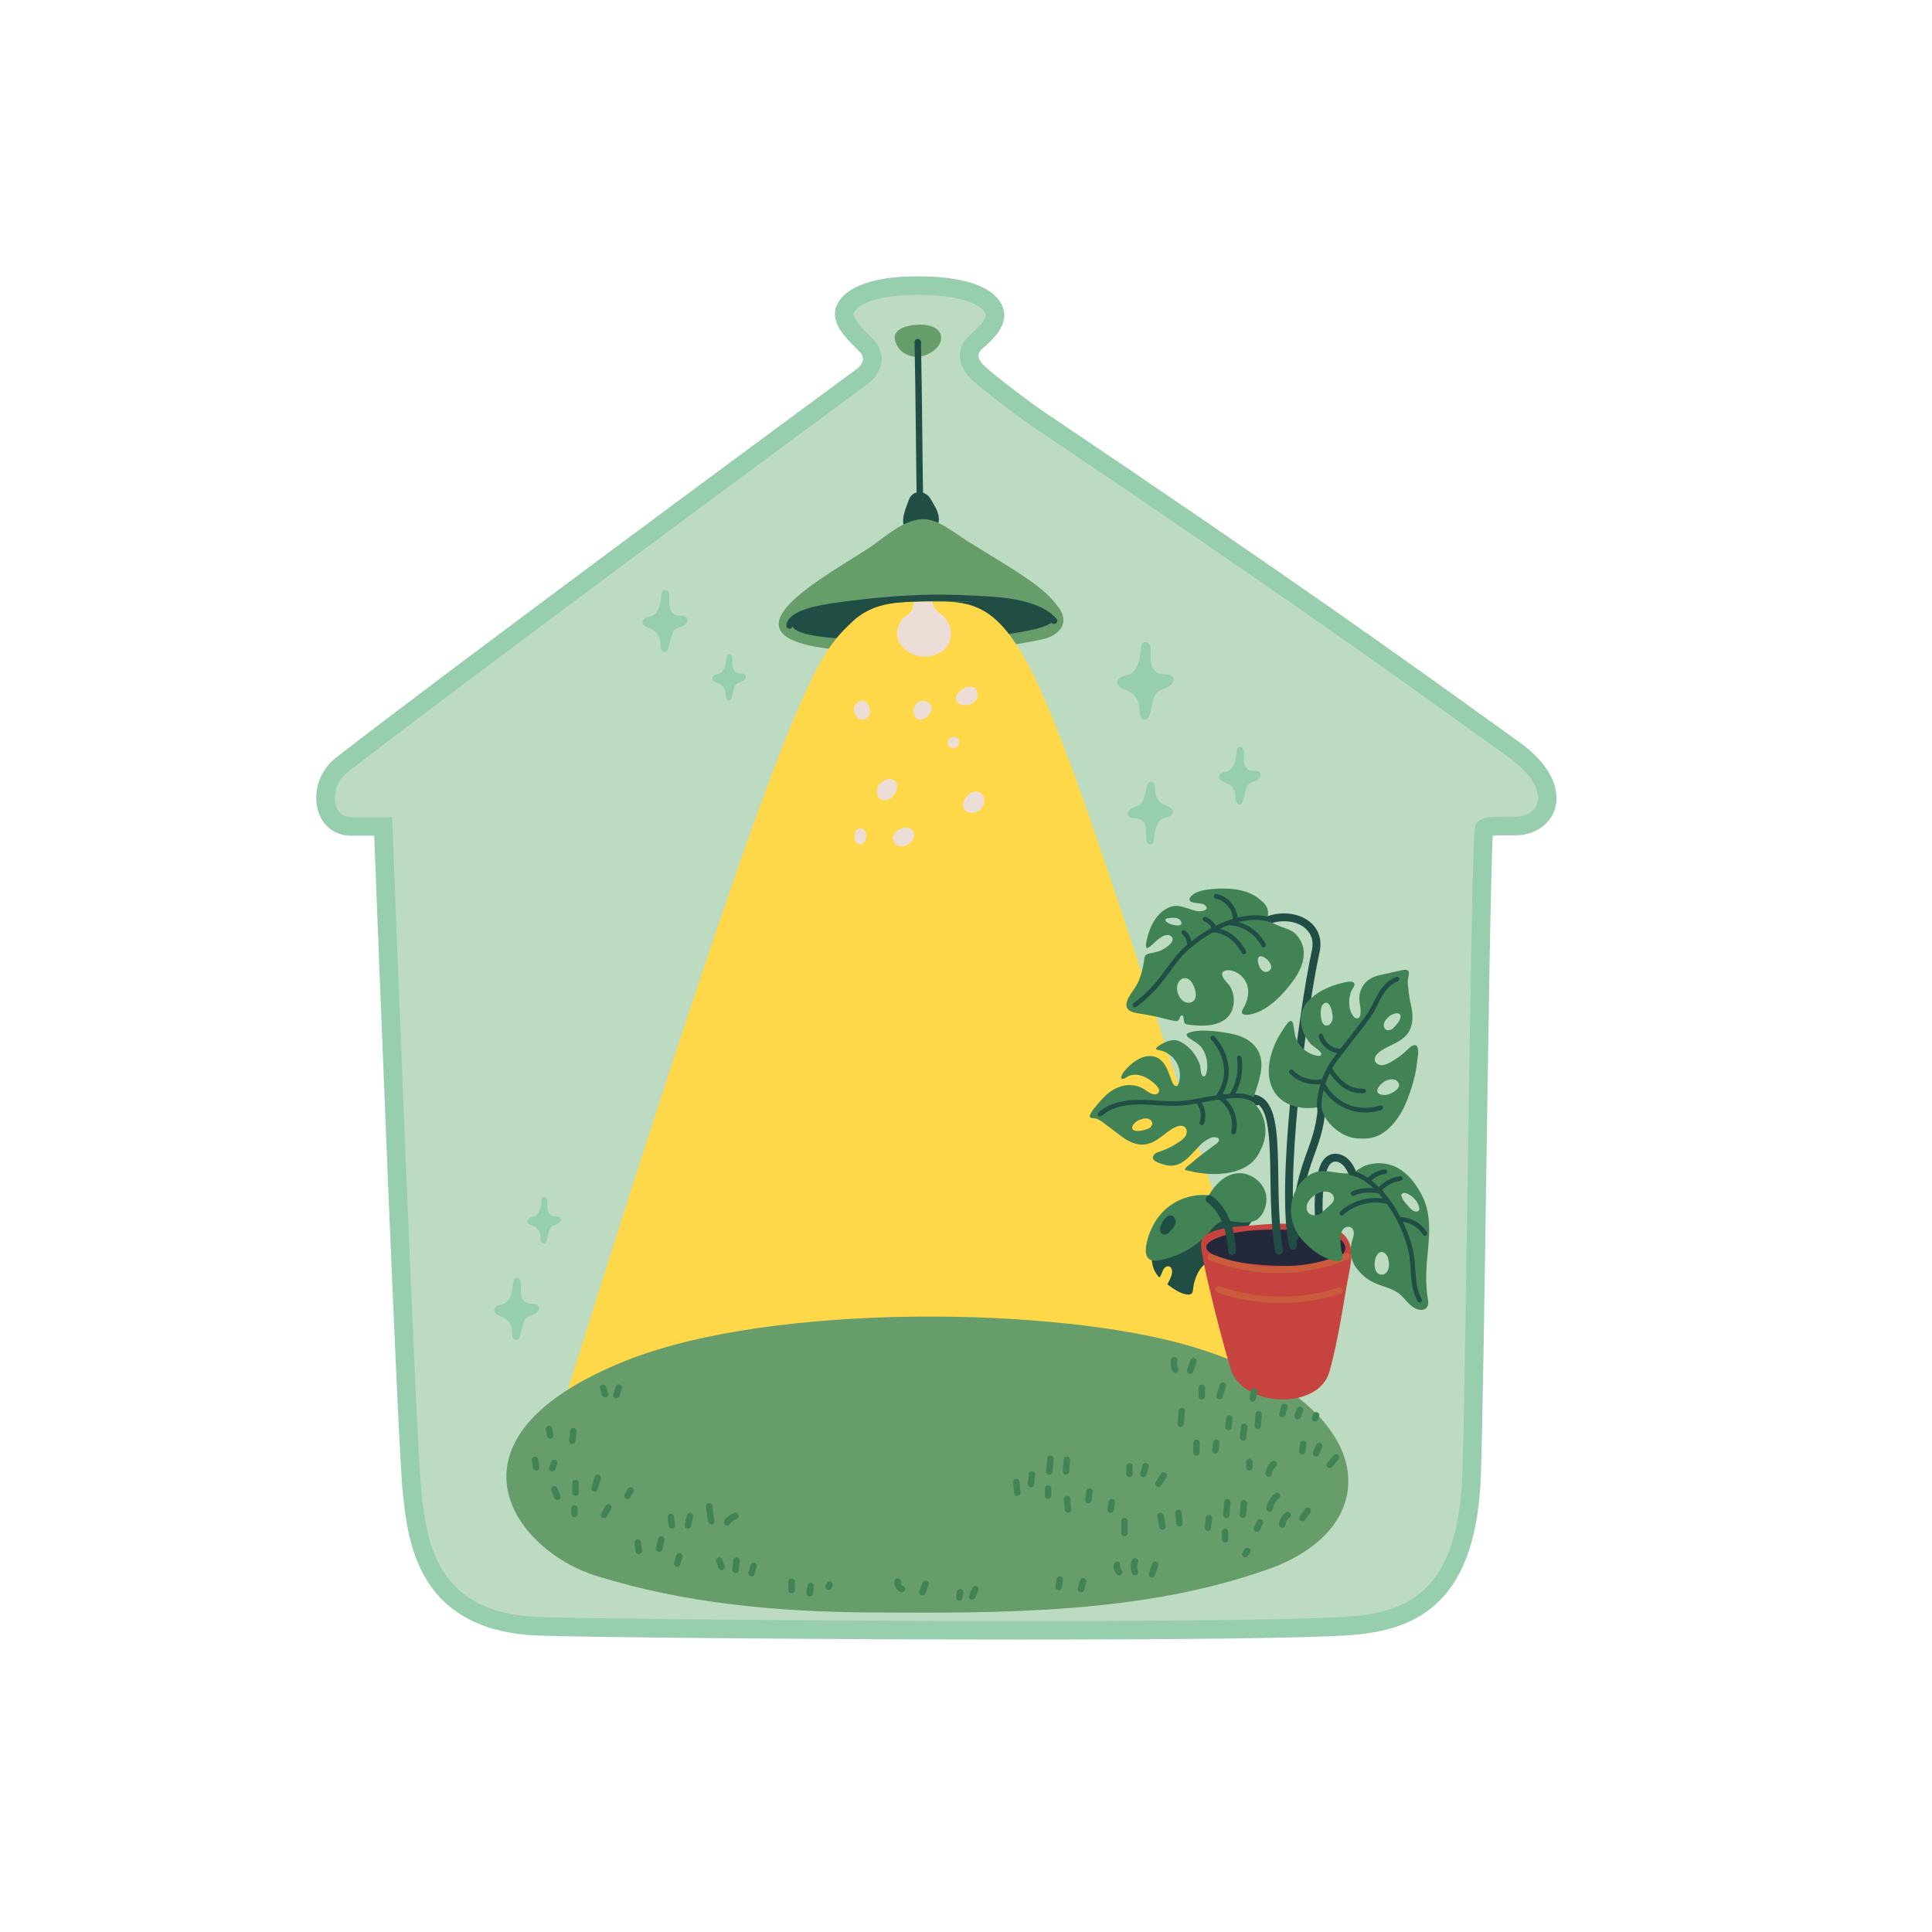 <?xml version="1.0" encoding="UTF-8"?> <svg xmlns="http://www.w3.org/2000/svg" id="a" viewBox="0 0 2000 2000"> <g> <path d="M894.49,388.3c-.11,.1-407.61,300.08-541.31,404.07-24.72,19.22-21.11,63.16,10.47,63.16h33s24.29,635.63,29.78,687.81c5.49,52.18,14.72,135.5,130.18,140.16,78.99,3.19,703.55,7.57,835.2,0,71.55-4.12,127.25-30.46,131.64-157.71,3.93-113.91,9.04-665.7,13.16-668.45,4.12-2.75,19.46-2.19,31.81-2.19,35.71,0,52.66-40.59-1.1-78.99-77.63-55.45-190.88-139.32-492.56-342.27-16.1-10.83-53.83-39.92-61.8-47.54-11.21-10.73-13.65-21.94-2.93-32.18,2.79-2.66,20.25-15.84,19.98-28.16-.26-11.92-17.5-30.35-80.31-30.35-54.88,0-72.92,15.9-75.5,26.57-3.42,14.16,21.07,31.99,25.16,38.28,6.75,10.38,3.38,20.09-4.88,27.79Z" style="fill:#bddbc0;"></path> <path d="M1060.57,1697.27c-217.38,0-461.4-2.43-504.35-4.17-53.55-2.16-91.94-21.26-114.09-56.78-18.74-30.03-22.5-65.84-25.26-91.98-5.17-49.08-26.35-597.72-29.48-679.21h-23.75c-16.03,0-28.69-9.02-33.87-24.12-6.69-19.5,.67-43.15,17.5-56.24,116.79-90.83,440.8-329.99,537.33-401.13,1.83-1.35,3.08-2.27,3.7-2.73,7.91-7.62,4.6-12.71,3-15.17-.62-.89-3.33-3.56-5.31-5.51-9.92-9.78-24.92-24.56-21.13-40.26,1.33-5.5,6.14-15.9,23.5-23.78,14.82-6.73,35.46-10.14,61.34-10.14,82.62,0,89.71,30.42,89.92,39.74,.34,15.3-15.05,28.52-21.62,34.17-.59,.51-1.05,.9-1.33,1.16-2.59,2.48-3.91,4.83-3.91,6.99,0,3.06,2.43,7.07,6.84,11.29,7.21,6.9,43.99,35.39,60.52,46.51,258.14,173.65,377.44,259.5,456.39,316.3,12.94,9.31,25.16,18.11,36.39,26.12,29.99,21.42,43.66,47.41,36.58,69.51-5.24,16.34-21.36,26.91-41.07,26.91-1.77,0-3.61-.01-5.46-.02-5.1-.03-12.71-.08-17.61,.32-2.08,33.51-4.58,202.68-6.8,353.2-1.97,133.32-3.83,259.25-5.5,307.86-2.13,61.86-16.36,104.89-43.5,131.56-22.3,21.91-52.28,32.83-97.19,35.42-53.73,3.09-186.85,4.17-331.79,4.17Zm-110.86-1391.99c-50.47,0-64.86,13.87-66.15,19.21-.3,1.24,.5,4.13,3.63,8.52,3.41,4.77,8.34,9.63,12.31,13.54,3.65,3.6,6.29,6.19,7.93,8.73,8.64,13.3,6.26,28.27-6.38,40.06h0q-.41,.39-5.03,3.79c-96.48,71.1-420.33,310.14-536.93,400.83-11.83,9.2-14.56,24.81-11.12,34.83,2.53,7.39,7.81,11.13,15.69,11.13h42.25l.35,9.24c.24,6.35,24.34,635.91,29.74,687.17,2.56,24.28,6.06,57.54,22.45,83.82,18.85,30.21,51.08,45.83,98.56,47.74,71.45,2.88,700.3,7.72,834.26,0,39.93-2.3,66.09-11.53,84.82-29.94,23.46-23.04,35.81-61.81,37.76-118.51,1.67-48.43,3.53-174.26,5.49-307.49,1.29-87.6,2.63-178.18,3.93-246.11,.7-36.66,1.33-63.69,1.92-82.64,.32-10.34,.64-18.32,.94-23.71,.52-9.35,.73-13.21,5.17-16.17,5.71-3.8,15.31-3.93,31.81-3.83,1.81,.01,3.61,.02,5.34,.02,11.36,0,20.08-5.19,22.76-13.55,3.4-10.61-2.55-28.79-29.44-48-11.25-8.04-23.49-16.84-36.44-26.16-78.85-56.73-198.01-142.47-455.9-315.95-16.28-10.95-54.6-40.45-63.08-48.57-8.48-8.12-12.78-16.59-12.78-25.19,0-5.24,1.72-13.11,9.86-20.88,.54-.51,1.18-1.07,2.08-1.84,13.11-11.26,14.98-16.84,14.93-19.16-.12-5.43-13.37-20.95-70.7-20.95Z" style="fill:#96ceae;"></path> </g> <path d="M958.85,367.34c-8.42,3.49-16.17,2.53-23.69-2.32-6.02-3.89-12.82-15.79-6.22-22.06,6.04-5.74,17.07-6.87,25.02-6.94,8.05-.07,20.34,3.63,20.32,13.53-.02,8.89-8.46,14.89-15.43,17.79Z" style="fill:#669d6a;"></path> <g> <path d="M952.78,547.01c-1.64,0-3.05-1.21-3.29-2.86l-1.22-8.61c-.15-1.09,.24-2.12,.96-2.84-.51-26.63-.82-55.61-1.13-83.74-.35-32.07-.71-65.22-1.35-94.72-.04-1.83,1.41-3.35,3.25-3.39,1.87-.03,3.35,1.41,3.39,3.25,.65,29.54,1.01,62.71,1.35,94.8,.35,32.07,.71,65.22,1.35,94.72,.04,1.76-1.3,3.24-3.05,3.38-.09,0-.18,.01-.27,.01Z" style="fill:#204d44;"></path> <path d="M940.71,517.7c3.88-11.05,17.41-10.68,22.9-.81,3.97,7.15,9.05,13.8,8.2,22.32-1.19,11.87-11.85,7.71-19.9,8.03-9.14,.37-15.78,1.44-16.82-5.49-1.14-7.59,3.23-17.25,5.63-24.06Z" style="fill:#204d44;"></path> <path d="M903.86,564.26c-41.96,30.07-220.97,116.67,45.64,110.06,44.39-1.1,90.05-3.36,130.93-12.88,15.05-3.5,26.9-15.47,16.51-31.06-15.34-23.01-43.08-37.68-94.92-69.92-11.5-7.15-23.67-17.33-36.66-21.5-22.02-7.06-43.47,12.37-61.5,25.29Z" style="fill:#669d6a;"></path> <path d="M1059.55,653.79c-.29,.06-.58,.11-.86,.15-3.55,.65-7.22,1.25-10.86,1.8-10.27,1.56-34.71,3.52-63.9,4.88-1.64,.08-3.3,.14-4.97,.22-13.41,.59-27.67,1.04-41.93,1.26-2.47,.04-4.93,.08-7.38,.1-28.11,.3-55.6-.34-75.83-2.61-.06-.01-.1-.01-.15-.02-10.45-1.17-18.94-2.78-24.57-4.93-21.04-8-4.07-21.46,20.29-25.14,3.75-.56,8.65-1.14,14.47-1.72,11.38-1.12,26.28-2.19,42.99-3.07,10.46-.55,21.63-1.02,33.09-1.37,1.98-.06,3.96-.12,5.97-.17,6.45-.18,12.98-.3,19.5-.38,2.62-.03,5.25-.07,7.86-.08,11.28-.08,22.45,0,33.13,.25,15.73,.39,30.4,1.18,42.77,2.5,12.64,1.36,22.87,3.27,29.38,5.86,26.32,10.47,6.5,17.7-19,22.44Z" style="fill:#204d44;"></path> <path d="M586.04,1498.04c1.3-9.32-13.21-11.6-10.42-20.53,243.59-776.88,269.36-797.4,304.85-832.19,24.49-24.01,51.12-22.35,92.79-22.6,100-.6,103.72,72.19,369.16,874.55,.12,.4-756.49,.76-756.38,.76Z" style="fill:#ffd84a;"></path> <path d="M984.36,657.33c0,.07-.01,.13-.01,.2-.08,1.07-.21,2.1-.42,3.1-2.27,11.47-12.41,17.95-23.99,19.07-8.74,.84-17.67-2.51-24.03-8.53-2.93-2.77-5.1-5.62-6.27-8.96-.79-2.18-1.13-4.56-.99-7.26,.33-6.36,3.23-12.64,8.19-16.7,2.38-1.94,5.2-3.47,6.85-6.03,1.69-2.65,1.84-5.87,2.2-9.03,6.45-.18,12.98-.3,19.5-.38,.27,1.86,.59,3.7,1.36,5.36,1.95,4.19,6.37,6.53,9.75,9.67,5.33,4.9,8.28,12.28,7.84,19.5Z" style="fill:#ecded7;"></path> <path d="M817.34,650.76c-.19,0-.38-.02-.57-.05-1.81-.31-3.02-2.03-2.71-3.84,2.92-16.92,38.23-21.35,64.01-24.59l3.57-.45c41.85-5.33,77.35-7.19,111.71-5.88l2.53,.1c38.48,1.47,78.27,2.98,97.8,24.39,1.24,1.36,1.14,3.46-.21,4.69-1.36,1.24-3.46,1.14-4.69-.22-17.65-19.35-57.76-20.88-93.15-22.23l-2.53-.1c-33.99-1.3-69.14,.55-110.62,5.83l-3.58,.45c-19.64,2.47-56.21,7.06-58.29,19.12-.28,1.62-1.68,2.76-3.27,2.76Z" style="fill:#204d44;"></path> </g> <path d="M1235.3,1394.39c-138.84-42.12-434.43-46.15-585.58,13.49-202.28,79.81-119.31,196.09-33.2,223.2,92.25,29.04,189.23,37.51,285.36,38.16,135.72,.91,281.53,1.18,411.16-44.85,126.52-44.92,113.56-171.96-77.74-230Z" style="fill:#669d6a;"></path> <g> <g> <path d="M1280.89,1282.55c-3.61,2.9-9.46,9.6-14.33,9.89-6.2,.37-2.67-6.33-3.02-10.17-.03-1.95-.39-4.22-2.09-5.18-1.67-.95-3.91-.05-5.08,1.47-1.17,1.53-1.54,3.51-1.88,5.4-1,5.59-2,11.18-3,16.77-1.06,5.93-7.59,9.99-10.54,15.29-3.19,5.73-5.23,12.11-5.91,18.63-.16,1.55-.31,3.26-1.41,4.36-1.24,1.24-3.23,1.27-4.97,1.04-7.57-1.01-14.09-6.19-20.21-10.42,1.83-3.88,4.22-7.6,4.82-11.84,.38-2.72-.47-6.11-3.11-6.86-2.07-.59-4.24,.82-5.44,2.6-1.19,1.78-1.72,3.92-2.62,5.87-.52,1.11-1.17,2.17-1.94,3.14-7.77-8.29-8.9-18.07-7.37-29.52,1.1-8.29,5.83-29.22,11.9-33.94,14.11-10.95,34.89-14.04,52.3-18.02,6.99-1.6,46.42,5.81,46.44,5.89,1.7,6.87-17.38,31.45-22.52,35.59Z" style="fill:#204d44;"></path> <path d="M1310.75,1237.61c-2.28-14.45-17.76-25.41-32.15-22.75-11.94,2.21-21.08,11.99-27.24,22.45-16.94-1.8-34.55,4.34-46.7,16.29-6.99,6.87-12.29,15.92-15.42,25.17-2.4,7.07-6.98,23.63,3.39,25.95,2.79,.63,5.71,.23,8.53-.31,19.92-3.8,38.45-14.55,51.64-29.95,2.91-3.39,5.71-7.12,9.76-9.02,5.43-2.56,11.78-1.26,17.72-.41,6.35,.91,16.17,1.17,21.58-3,6.92-5.34,10.22-16.04,8.89-24.41Zm-98.54,36.16c-1.17,1.32-2.39,2.67-3.96,3.5-1.56,.83-3.56,1.07-5.08,.15-6.2-3.74,1.52-17.03,6.42-18.76,3.69-1.31,6.73,1.08,7.35,4.91,.64,3.97-2.3,7.45-4.73,10.21Z" style="fill:#428355;"></path> </g> <path d="M1275.25,1420.58c16.09,37.05,90.2,38.03,100.93-.49,9.86-35.42,13.59-66.81,20.5-102.95,1.48-7.76,2.97-15.68,1.94-23.51-2.18-16.59-15.53-22.82-30.63-24.67-22.97-2.82-46.25-3.01-69.27-.63-12.67,1.31-52,1.43-55.35,17.87-2.27,11.16,27.72,124.79,31.89,134.37Z" style="fill:#c6433f;"></path> <path d="M1325.81,1348.95c-22.25,0-44.48-3.66-65.58-10.97-1.73-.6-2.65-2.49-2.05-4.23,.6-1.73,2.49-2.65,4.23-2.05,39.58,13.72,83.31,14.15,123.15,1.22,1.74-.57,3.62,.39,4.18,2.13,.57,1.74-.39,3.62-2.13,4.18-19.96,6.48-40.88,9.72-61.79,9.72Z" style="fill:#ca5c3d;"></path> <path d="M1269.15,1278.37c22.72-6.61,62.14-7.38,101.51-1.81,27.95,3.96,41.15,32.15-33.75,33.78-62.36,1.36-120.29-16.69-67.76-31.97Z" style="fill:#23293a;"></path> <g> <path d="M1324,1298.87c-1.97,0-3.7-1.42-4.02-3.43-4.05-25.06-4.47-52.43-4.83-76.57-.51-33.67-1-65.47-11.8-74.91-2.76-2.41-6.24-3.32-10.66-2.79-2.24,.27-4.27-1.33-4.53-3.56-.27-2.24,1.33-4.27,3.56-4.53,6.75-.81,12.47,.79,17,4.75,13.54,11.83,14,42.32,14.59,80.92,.36,23.87,.77,50.92,4.73,75.4,.36,2.22-1.15,4.32-3.38,4.68-.22,.04-.44,.05-.66,.05Z" style="fill:#204d44;"></path> <path d="M1296.4,1140.78c4.96-18.83,17.58-41.81,1.66-58.94-6.48-6.97-15.62-10.29-24.76-12.02-8.93-1.68-18.32-2.94-27.41-2.94-4.58,0-9.59,.32-13.96,1.74-1.47,.48-3.82,1.29-3.43,3.23,.36,1.78,3.33,3.25,4.7,4.2,4.01,2.77,7.86,4.56,10.88,8.62,5.24,7.05,7.21,18.72,4.54,27.14-.67,2.1-2.7,3.84-4.26,1.26-1.61-2.66-1.29-5.88-1.82-8.83-.58-3.22-2.16-6.5-3.76-9.34-4.04-7.17-10.27-13.4-17.73-16.98-5.14-2.47-11.05-.88-15.92,1.49-1.65,.8-12.82,6.61-6.55,7.45,7.69,1.04,14.82,5.64,18.92,12.23,4.1,6.58,5.1,15.02,2.65,22.37-.37,1.11-.93,2.31-2.04,2.69-1.83,.62-3.41-1.38-4.22-3.13-2.16-4.72-3.55-9.76-5.74-14.46-2.19-4.71-5.36-9.21-9.98-11.56-5.67-2.88-12.67-2.01-18.38,.79-6.36,3.12-12.32,8.47-16.63,14.07-.82,1.06-3.9,5.79-1.77,6.83,2.05,1,5.56-2.32,7.42-3.03,5.45-2.09,11.57-1.07,16.69,1.47,4.9,2.43,10.55,6.55,13.57,11.19,2.68,4.11-1.07,7.41-5.29,6.42-4.98-1.16-8.63-5.43-13.37-7.33-8.79-3.52-17.45-2.58-25.82,1.56-6.62,3.28-11.99,8.54-16.68,14.15-1.62,1.94-12.92,14.17-8.95,15.9,1.82,.79,4.1,.37,6.05,1.05,4.9,1.7,8.58,5.41,12.74,8.34,4.87,3.42,9.36,7.36,14.24,10.77,5.94,4.15,12.9,7.67,20.3,7.75,7.25,.08,13.64-3.58,19.31-7.77,4.75-3.52,9.27-7.45,14.58-10.06,2.63-1.3,5.68-2.26,8.48-1.36,3.3,1.06,4.36,4.5,3.64,7.61-1.17,5.08-6.99,8.31-11.06,10.9-5.03,3.2-10.45,5.78-16.11,7.66-1.79,.59-3.63,1.14-5.16,2.24-1.53,1.1-2.7,2.91-2.48,4.78,.42,3.55,7.88,5.5,10.63,6.42,4.47,1.49,9.62,1.91,14.15,.43,15.1-4.94,21.07-22.79,35.98-28.25,2.83-1.03,9.9-.19,6.95,4.46-.55,.87-1.39,1.51-2.21,2.12-8.69,6.54-17.7,12.82-25.8,20.03-1.65,1.47-3.54,2.65-5.1,4.23-2.17,2.2-2.01,2.67,.74,3.32,5.13,1.23,10.27,2.26,15.51,2.88,10.98,1.29,22.4,1.18,33.13-1.73,6.39-1.74,12.56-4.55,17.67-8.82,5.62-4.7,8.5-10.37,11.39-16.92,6.88-15.56,3.23-35.79-10.15-46.31Zm-106.37,26.9c-1.58,1.05-3.45,1.54-5.29,2.02-2.3,.6-4.66,1.2-7.04,1.12-10.77-.34-4.11-9.44,1.94-11.54,2.54-.88,5.2-1.78,7.86-1.41,2.67,.37,5.31,2.44,5.35,5.13,.03,1.9-1.23,3.63-2.81,4.68Z" style="fill:#428355;"></path> <path d="M1138.94,1155.63c-.66,0-1.32-.27-1.79-.81-.87-.99-.77-2.49,.21-3.36,9.66-8.51,23.73-12.86,41.83-12.93,6.07-.03,12.21,.37,18.14,.75,8.13,.52,16.54,1.06,24.72,.5,7.34-.51,14.77-1.92,21.96-3.28,4.86-.92,9.88-1.88,14.89-2.56l1.9-.26c13.51-1.87,33.92-4.7,42.29,6.84,.77,1.06,.54,2.55-.53,3.32-1.06,.77-2.55,.54-3.32-.53-6.7-9.23-26.16-6.53-37.79-4.92l-1.91,.26c-4.89,.66-9.85,1.61-14.65,2.52-7.32,1.39-14.89,2.83-22.52,3.36-8.5,.58-17.06,.04-25.35-.5-5.85-.38-11.92-.76-17.81-.74-16.91,.07-29.94,4.02-38.7,11.74-.45,.4-1.01,.59-1.57,.59Z" style="fill:#204d44;"></path> </g> <g> <path d="M1338.63,1293.75c-1.84,0-3.52-1.26-3.96-3.13-14.17-59.36,9.28-242.22,23.39-306.79,2.03-9.28-.3-17.14-6.73-22.75-8.86-7.72-23.8-9.61-37.18-4.7-2.11,.78-4.46-.31-5.23-2.42-.78-2.11,.31-4.46,2.42-5.23,16.09-5.91,34.31-3.41,45.35,6.2,8.68,7.57,12,18.45,9.33,30.63-13.98,64.01-37.32,244.92-23.42,303.15,.52,2.19-.83,4.39-3.02,4.91-.32,.08-.64,.11-.95,.11Z" style="fill:#204d44;"></path> <path d="M1349.56,984.37c-.57-7.07-4.03-13.58-9.22-18.37-5.53-5.12-20.88-7.36-26.36-13.15-2.64-2.78-.98-6.27-1.38-9.58-.69-5.74-5.04-9.57-9.31-12.96-9.58-7.61-22.08-10.13-34.05-10.44-9.14-.24-31.34,.16-36.98,8.92-3.96,6.14,6.51,5.76,10.7,6.62,1.8,.37,3.73,.81,4.96,2.18,4.26,4.72-4.08,5.97-6.99,5.72-9.41-.79-18.04-7.45-27.39-5.04-14.44,3.72-22.62,18.96-25.83,32.38-.74,3.08-3.89,14.48,2.35,9.52,4.46-3.57,8.27-8.03,13.28-10.77,2.9-1.58,6.92-2.36,9.21,.02,4.95,5.13-5.28,11.46-9,13.63-3.14,1.83-7.49,2.58-10.96,3.49-1.84,.49-4.44,.59-5.99,1.73-2.35,1.74-1.96,5.1-2.41,7.62-.58,3.27-1.25,6.53-2.1,9.75-1.69,6.35-4.11,12.58-7.95,17.96-8.65,12.1-14.11,22.75,3.59,25.32,7.45,1.08,14.84,2.54,22.2,4.15,4.33,.94,8.55,2.33,12.91,3.18,1.61,.31,4.51,1.24,6.14,.6,2.28-.9,1.98-5.05,4.28-5.76,1.86-.57,2.05,3.14,2.15,4.17,.35,3.63,.45,4.76,4.33,5.34,17.5,2.59,42.61,2.45,46.99-19.44,1.3-6.52,.17-13.47-2.99-19.3-2.18-4.02-6.42-6.69-8.11-11.01-2.17-5.56,3.13-7.02,7.69-6.37,7.47,1.06,13.97,6.38,17.01,13.22,3.66,8.26,1.37,18.24-3.06,25.76-.59,.99-1.23,1.98-1.53,3.09-1.24,4.62,4.69,4.28,7.58,3.77,14.51-2.54,26.83-13.13,36.32-23.81,10.01-11.26,21.22-26.22,19.94-42.13Zm-142.61-33.04c.55-.48,1.6-.85,3.3-1.05,3.06-.36,9.39-.67,11.46,2.24,7.72,10.86-19.71,3.09-14.76-1.2Zm24.51,86.65c-9.08,1.46-16.22-12.81-11.53-21.04,3.6-6.34,11.03-5.69,14.85,1.76,1.73,3.37,3,7.26,3.1,10.68,.14,4.3-1.55,7.83-6.42,8.61Zm81.8-32.64c-5.56,3.17-9.93-3.35-10.87-8.99-2.7-16.25,21.39,2.97,10.87,8.99Z" style="fill:#428355;"></path> <path d="M1174.78,1042.79c-.74,0-1.47-.34-1.93-.99-.77-1.07-.53-2.55,.54-3.32,16.78-12.1,25.77-24.39,34.45-36.27,6.1-8.34,11.86-16.22,19.79-23.09,15.29-13.23,32.04-22.86,48.46-27.87,15.1-4.6,29.35-5.03,40.11-1.2,1.24,.44,1.88,1.8,1.44,3.04-.44,1.24-1.8,1.88-3.04,1.44-18.09-6.44-51.04-.22-83.86,28.18-7.53,6.51-13.13,14.18-19.07,22.3-8.49,11.61-18.12,24.78-35.51,37.32-.42,.3-.91,.45-1.39,.45Z" style="fill:#204d44;"></path> </g> <g> <path d="M1340.54,1284.26c-.06,0-.12,0-.17,0-2.25-.09-4-1.99-3.9-4.24,1.97-47.19,9.82-68.93,16.74-88.11,5.75-15.92,10.71-29.68,11.62-55.29,.08-2.25,1.98-4,4.22-3.93,2.25,.08,4.01,1.97,3.93,4.22-.96,26.89-6.37,41.89-12.1,57.77-6.72,18.63-14.34,39.74-16.26,85.68-.09,2.19-1.9,3.91-4.07,3.91Z" style="fill:#204d44;"></path> <path d="M1461.45,1082.83c-1.67,.87-2.98,2.28-4.31,3.61-4.21,4.22-8.95,7.91-14.07,10.98-4.14,2.48-9.62,6.24-14.7,5.01-3.1-.75-5.7-3.25-5.17-6.67,.45-2.9,2.67-5.2,5.01-6.97,4.71-3.58,10.25-5.86,15.52-8.54,6.28-3.19,12.42-7.26,15.59-13.78,3.64-7.48,3.39-16.72,1.56-24.66-1.44-6.22-2.48-12.52-3.09-18.87-.27-2.85-.73-5.91-.42-8.76,.28-2.69,1.7-5.45,.87-8.18-1.03-3.39-6.2-1.79-8.57-1.26-7.37,1.64-14.76,3.16-22.11,4.88-7.81,1.82-14.33,5.91-17.95,13.32-2.1,4.31-2.88,9.25-2.26,14.01,.62,4.73,1.95,9.86,.56,14.57-.3,1.02-.93,1.98-1.89,2.44-1.46,.69-3.27,0-4.35-1.2-4.29-4.74-5.37-11.77-4.88-17.93,.26-3.3,.97-6.59,2.42-9.58,.92-1.9,4.3-5.71,2.37-7.84-2.37-2.61-9.66-.37-12.54,.28-11.52,2.6-23.24,8.03-32.11,15.89-10.31,9.13-12.81,20.92-8.07,33.84,1.71,4.66,4.27,9.02,7.54,12.76,3.09,3.53,8.51,5.77,10.92,9.62,1.6,2.56-.86,3.59-3.04,3.25-7.16-1.12-14.19-5.27-18.68-10.93-4.6-5.79-5.4-11.86-6.4-18.87-.46-3.33-1.38-9.37-5.84-4.64-1.92,2.04-3.3,4.58-4.91,6.86-11.83,16.79-20.85,43.17-10.49,62.77,4.72,8.93,13.32,14.72,23.01,17.17,9.12,2.31,16.91,2.24,26.42,.22,3.42,16.67,21.26,32.09,38.26,32.91,7.15,.35,13.51,.32,20.23-2.61,6.1-2.66,11.38-6.92,15.79-11.86,7.42-8.29,12.62-18.45,16.39-28.85,4.2-11.61,7.53-22.73,8.81-35.23,.43-4.16,4.62-22.43-5.42-17.16Zm-28.64-23.83c.87-2.55,2.86-4.52,4.79-6.4,4.59-4.47,15.71-6.35,11.18,3.43-.99,2.17-2.59,4-4.15,5.79-1.25,1.44-2.54,2.89-4.17,3.83-1.65,.94-3.76,1.29-5.45,.42-2.38-1.24-3.05-4.53-2.19-7.08Zm-53.38-4c-.42,1.95-1.23,3.9-2.72,5.23-1.49,1.33-3.79,1.88-5.55,.93-4.54-2.46-5.39-17.71-1.59-21.5,7.23-7.21,10.85,10.82,9.86,15.34Zm63.4,75.28c-3.06,1.87-6.5,3.49-10.09,3.27-14.69-.9-2.95-13.79,4.44-15.74,2.28-.6,4.74-.8,6.94,.03,2.2,.83,4.05,2.87,4.14,5.22,.12,3.16-2.73,5.57-5.43,7.22Z" style="fill:#428355;"></path> <path d="M1367.65,1155.88c-.86,0-1.69-.47-2.11-1.28-6.76-13.02,3.29-41.75,10.35-52.86,4.41-6.95,12.1-16.7,20.23-27.02,9.65-12.25,19.64-24.92,23.12-31.8,.58-1.14,1.14-2.27,1.7-3.4,5.88-11.81,11.44-22.97,24.39-28.21,1.22-.49,2.6,.1,3.1,1.31,.49,1.22-.1,2.6-1.31,3.1-11.28,4.56-16.21,14.46-21.91,25.92-.56,1.13-1.13,2.28-1.71,3.42-3.69,7.3-13.83,20.16-23.63,32.59-7.7,9.78-15.67,19.88-19.95,26.63-6.63,10.45-15.75,37.31-10.14,48.11,.6,1.17,.15,2.6-1.02,3.21-.35,.18-.72,.27-1.09,.27Z" style="fill:#204d44;"></path> </g> <path d="M1322.72,1317.97c-24.02,0-48.04-4.48-70.48-13.44-1.7-.68-2.53-2.61-1.85-4.32,.68-1.7,2.61-2.53,4.32-1.85,44.06,17.61,94.47,17.28,138.3-.91,1.69-.7,3.64,.1,4.34,1.79,.7,1.69-.1,3.64-1.79,4.34-23.1,9.58-47.96,14.38-72.83,14.38Z" style="fill:#ca5c3d;"></path> <g> <path d="M1369.08,1296.87c-1.97,0-3.7-1.43-4.02-3.43-3.52-22.02-6.78-50.9-.73-79.06,2.3-10.73,6.88-17.25,13.59-19.38,5.9-1.87,13.01,.24,18.12,5.37,4.21,4.23,6.6,9.62,8.72,14.38,.92,2.06-.01,4.47-2.07,5.38-2.06,.92-4.47-.01-5.38-2.07-1.92-4.31-3.9-8.78-7.05-11.93-2.44-2.45-6.45-4.44-9.88-3.35-3.72,1.18-6.44,5.66-8.08,13.32-5.76,26.84-2.59,54.75,.81,76.06,.36,2.22-1.16,4.31-3.38,4.67-.22,.03-.43,.05-.65,.05Z" style="fill:#204d44;"></path> <path d="M1476.49,1316.63c1-26.7,8.33-54.69-4.72-79.68-7.57-14.46-19.06-28.48-35.79-31.93-7.3-1.5-14.98-.94-22.04,1.42-6.16,2.07-11.39,7.84-17.61,8.26-13.75,.94-26.73-6.52-40,1.17-8.77,5.09-15,14.26-17.97,23.81-4.71,15.14-.73,32.66,10.05,44.28,6.5,7.01,14,13.52,22.72,17.66,4.28,2.03,10.36,4.64,15.2,3.64,5.89-1.22,3.01-6.69,2.2-10.91-.96-4.98-1.22-10.91-.58-15.95,.34-2.71,1.5-5.44,3.68-7.09,2.18-1.64,5.48-1.94,7.6-.22,1.8,1.45,2.42,3.98,2.24,6.29-.18,2.31-1.02,4.51-1.65,6.73-2.55,8.91-2.17,18.99,3.05,26.77,4.79,7.14,11.4,13.09,19.19,16.76,9.47,4.47,20.64,6.05,28.22,13.25,5.84,5.54,9.93,12.61,18.29,14.82,3.06,.81,6.74,.15,8.6-2.4,2.65-3.63,.59-9.28,.16-13.31-.58-5.5-.89-11.03-.95-16.56-.02-2.26,.02-4.53,.1-6.81Zm-95.56-75.43c-.26,2.81-2.52,4.96-4.63,6.84-2.7,2.39-5.4,4.77-8.09,7.16-5.11,4.53-13.63,3.7-15.31-2.79-.22-.87-.33-1.83-.29-2.9,.33-7.74,10.09-15.03,17.21-15.91,2.56-.32,5.27-.07,7.5,1.23,2.23,1.3,3.85,3.81,3.61,6.37Zm56.85,69.76c-.27,2.21-.94,4.42-2.35,6.14-2.92,3.53-8.43,3.21-10.71-.77-2.44-4.25-2.11-11.23-.2-15.51,1.03-2.3,2.88-4.55,5.39-4.76,1.54-.13,3.08,.57,4.2,1.63,1.13,1.06,1.89,2.45,2.45,3.89,1.17,2.96,1.59,6.22,1.22,9.38Zm31.32-58.44c-.29,.69-.78,1.14-1.37,1.4-1.52,.67-3.7,.1-4.88-.62-2.73-1.69-4.87-4.5-7-6.99-1.81-2.12-8.78-10.36-2.55-11.39,1.29-.21,2.59,.26,3.79,.84,3.97,1.93,7.91,5.11,10.2,9.47,.86,1.64,2.64,5.36,1.82,7.29Z" style="fill:#428355;"></path> <path d="M1469.61,1348.26c-.84,0-1.65-.44-2.08-1.23-5.79-10.47-6.52-21.77-7.22-32.68-.28-4.42-.55-8.59-1.14-12.72-4.87-34.44-34.06-80.46-61.19-85.07-1.29-.22-2.17-1.45-1.95-2.74,.22-1.3,1.45-2.16,2.74-1.95,29.8,5.07,59.98,52.89,65.1,89.1,.61,4.31,.9,8.77,1.17,13.09,.67,10.4,1.36,21.15,6.63,30.69,.64,1.15,.22,2.6-.93,3.23-.36,.2-.76,.3-1.15,.3Z" style="fill:#204d44;"></path> </g> <path d="M1275.51,1299.08c-2.13,0-3.92-1.65-4.06-3.8-1.66-24.27-8.55-40.38-21.69-50.7-1.77-1.39-2.08-3.95-.69-5.73,1.39-1.77,3.96-2.08,5.73-.69,15.08,11.85,22.96,29.82,24.79,56.55,.15,2.25-1.54,4.19-3.79,4.35-.09,0-.19,0-.28,0Z" style="fill:#204d44;"></path> <path d="M1361.83,1122.52c-9.97,0-20-4.15-26.84-11.4-.9-.96-.86-2.46,.1-3.36,.96-.9,2.46-.86,3.36,.1,7.26,7.7,18.66,11.37,29.04,9.37,1.29-.25,2.54,.6,2.79,1.89,.25,1.29-.6,2.54-1.89,2.79-2.16,.42-4.36,.62-6.57,.62Z" style="fill:#204d44;"></path> <path d="M1261.11,1137.74c-.41,0-.83-.11-1.21-.33-1.1-.65-1.49-2.06-.88-3.19,.1-.18,.2-.34,.31-.49,6.28-9.96,8.66-18.76,7.7-28.48-1.07-10.87-5.81-21.21-13.37-29.1-.91-.95-.88-2.45,.07-3.36,.95-.91,2.46-.88,3.36,.07,8.29,8.66,13.5,20,14.67,31.92,.92,9.34-.88,17.85-5.8,27,.51,.72,.61,1.69,.16,2.51-.86,1.58-2.13,1.99-2.81,2.22-.05,.02-.1,.03-.16,.05-.01,.02-.03,.04-.04,.07-.45,.71-1.22,1.1-2.01,1.1Z" style="fill:#204d44;"></path> <path d="M1275,1136.27c-.43,0-.87-.12-1.26-.37-1.11-.7-1.45-2.17-.75-3.28,6.84-10.88,9.59-24.4,7.53-37.08-.21-1.3,.67-2.52,1.97-2.73,1.29-.21,2.52,.67,2.73,1.97,2.24,13.81-.75,28.53-8.2,40.38-.45,.72-1.23,1.11-2.02,1.11Z" style="fill:#204d44;"></path> <path d="M1388.95,1258.25c-.65,0-1.29-.26-1.76-.78-.88-.97-.81-2.48,.16-3.36,13.07-11.9,32.58-16.77,49.71-12.41,1.27,.32,2.04,1.62,1.72,2.89-.32,1.27-1.62,2.04-2.89,1.72-15.62-3.98-33.42,.47-45.34,11.32-.46,.42-1.03,.62-1.6,.62Z" style="fill:#204d44;"></path> <path d="M1400.81,1237.95c-.87,0-1.71-.48-2.13-1.31-.59-1.17-.12-2.6,1.05-3.19,10.73-5.41,24.58-3.5,30.04-2.43,1.29,.25,2.13,1.5,1.88,2.79-.25,1.29-1.5,2.13-2.79,1.88-10.52-2.07-20.35-1.33-26.98,2.01-.34,.17-.71,.25-1.07,.25Z" style="fill:#204d44;"></path> <path d="M1475.17,1279.3c-.79,0-1.57-.4-2.02-1.12-4.94-7.89-14.15-13.21-23.45-13.54-1.31-.05-2.34-1.15-2.29-2.46,.05-1.31,1.15-2.34,2.46-2.29,11.01,.39,21.47,6.44,27.32,15.77,.7,1.11,.36,2.58-.75,3.28-.39,.25-.83,.36-1.26,.36Z" style="fill:#204d44;"></path> <path d="M1287.66,987.82c-.78,0-1.54-.39-2-1.09l-.95-1.47c-.16-.24-.26-.5-.32-.76-5.19-8.68-14.13-18.31-28.57-19.37-1.31-.1-2.29-1.24-2.2-2.55,.1-1.31,1.23-2.29,2.55-2.2,14.05,1.03,25.66,9.3,33.59,23.92,.61,1.12,.22,2.53-.88,3.18-.38,.23-.8,.33-1.21,.33Z" style="fill:#204d44;"></path> <path d="M1308.08,980.78c-.87,0-1.71-.48-2.12-1.31-6.05-11.97-18.59-20.43-31.95-21.55-1.31-.11-2.28-1.26-2.17-2.57,.11-1.31,1.26-2.28,2.57-2.17,14.97,1.26,29.02,10.74,35.8,24.14,.59,1.17,.12,2.6-1.05,3.2-.34,.17-.71,.26-1.07,.26Z" style="fill:#204d44;"></path> <path d="M1409.83,1131.78c-17.57,0-27.55-12.36-35.56-24.04-.74-1.08-.47-2.56,.62-3.31,1.08-.74,2.56-.47,3.31,.62,7.92,11.55,17.01,22.75,33.34,21.93,1.32-.06,2.43,.94,2.5,2.26,.07,1.31-.94,2.43-2.26,2.5-.66,.03-1.31,.05-1.95,.05Z" style="fill:#204d44;"></path> <path d="M1413.4,1151.66c-7.02,0-14.03-1.4-20.47-4.17-11.67-5.03-21.37-14.55-26.6-26.13-.54-1.2-.01-2.61,1.19-3.15,1.2-.54,2.61,0,3.15,1.19,4.76,10.51,13.56,19.15,24.15,23.72,10.59,4.56,22.92,5.02,33.83,1.26,1.24-.43,2.6,.23,3.02,1.47,.43,1.24-.23,2.6-1.47,3.02-5.39,1.86-11.09,2.78-16.79,2.78Z" style="fill:#204d44;"></path> <path d="M1428.42,1233.34c-.59,0-1.17-.22-1.63-.65-.95-.9-1-2.41-.09-3.36,6.01-6.34,14.07-10.53,22.72-11.79,1.3-.19,2.51,.71,2.7,2.01,.19,1.3-.71,2.51-2.01,2.7-7.59,1.1-14.67,4.78-19.95,10.35-.47,.49-1.1,.74-1.73,.74Z" style="fill:#204d44;"></path> <path d="M1417.57,1223.26c-.6,0-1.21-.23-1.67-.69-.93-.92-.94-2.43-.02-3.36,4.69-4.74,10.91-7.81,17.52-8.66,1.3-.17,2.49,.75,2.66,2.06,.17,1.3-.75,2.49-2.06,2.66-5.56,.72-10.8,3.31-14.75,7.29-.47,.47-1.08,.7-1.69,.7Z" style="fill:#204d44;"></path> <path d="M1387.59,1090.44c-10.19,0-20.08-7.52-22.54-17.45-.32-1.27,.46-2.57,1.74-2.88,1.27-.32,2.56,.46,2.88,1.74,2.07,8.32,10.7,14.51,19.24,13.79,1.31-.1,2.46,.86,2.57,2.17,.11,1.31-.86,2.46-2.17,2.57-.57,.05-1.15,.07-1.72,.07Z" style="fill:#204d44;"></path> <path d="M1276.97,1174.25c-.19,0-.38-.02-.57-.07-1.28-.31-2.06-1.6-1.75-2.88,3.1-12.7-3.05-27.29-14.31-33.94-1.13-.67-1.51-2.13-.84-3.26s2.13-1.51,3.26-.84c13.2,7.8,20.15,24.27,16.51,39.17-.27,1.09-1.24,1.81-2.31,1.81Z" style="fill:#204d44;"></path> <path d="M1244.13,1164.74c-.27,0-.55-.05-.82-.15-1.23-.45-1.86-1.82-1.41-3.05,2.31-6.27,1.14-13.72-2.99-18.98-.81-1.03-.63-2.53,.4-3.34,1.03-.81,2.53-.63,3.34,.4,5.12,6.53,6.58,15.77,3.71,23.56-.35,.96-1.26,1.56-2.23,1.56Z" style="fill:#204d44;"></path> <path d="M1278.79,955.64s-.09,0-.13,0c-1.31-.07-2.32-1.2-2.24-2.51,.58-10.49-7.65-21-17.98-22.94-1.29-.24-2.14-1.49-1.9-2.78,.24-1.29,1.48-2.14,2.78-1.9,12.77,2.4,22.57,14.91,21.85,27.88-.07,1.27-1.12,2.25-2.37,2.25Z" style="fill:#204d44;"></path> <path d="M1257.19,963.77c-.96,0-1.86-.59-2.22-1.54-1.47-3.87-4.64-7.09-8.48-8.62-1.22-.48-1.82-1.87-1.33-3.09,.49-1.22,1.87-1.82,3.09-1.33,5.06,2.01,9.24,6.25,11.17,11.35,.47,1.23-.15,2.6-1.38,3.07-.28,.11-.56,.16-.84,.16Z" style="fill:#204d44;"></path> <path d="M1230.92,981.93c-.12,0-.24,0-.36-.03-1.3-.2-2.19-1.41-1.99-2.71,.68-4.42-1.11-9.12-4.56-11.97-1.01-.84-1.15-2.34-.32-3.35,.84-1.01,2.34-1.15,3.35-.32,4.71,3.9,7.16,10.32,6.23,16.36-.18,1.18-1.19,2.02-2.35,2.02Z" style="fill:#204d44;"></path> </g> <g> <path d="M1314.29,1564.94c-.18,0-.36-.01-.55-.05-1.81-.3-3.03-2.01-2.73-3.82,.98-5.91,4.21-11.45,8.87-15.21,1.43-1.15,3.52-.93,4.67,.5,1.15,1.43,.93,3.52-.5,4.67-3.41,2.75-5.77,6.8-6.49,11.12-.27,1.63-1.68,2.78-3.27,2.78Z" style="fill:#428355;"></path> <path d="M1269.42,1571.54c-.1,0-.2,0-.3-.01-1.83-.16-3.18-1.78-3.01-3.6l1.17-13.16c.16-1.83,1.79-3.18,3.6-3.01,1.83,.16,3.18,1.78,3.01,3.6l-1.17,13.16c-.15,1.73-1.6,3.03-3.3,3.03Z" style="fill:#428355;"></path> <path d="M1222.25,1477.19c-.1,0-.2,0-.3-.01-1.83-.16-3.18-1.78-3.01-3.6l1.17-13.16c.16-1.83,1.79-3.18,3.6-3.01,1.83,.16,3.18,1.78,3.01,3.6l-1.17,13.16c-.15,1.73-1.6,3.03-3.3,3.03Z" style="fill:#428355;"></path> <path d="M1286.7,1571.51c-.09,0-.17,0-.26-.01-1.83-.14-3.2-1.74-3.06-3.57l.93-12.08c.14-1.83,1.74-3.2,3.57-3.06,1.83,.14,3.2,1.74,3.06,3.57l-.93,12.08c-.13,1.74-1.59,3.07-3.31,3.07Z" style="fill:#428355;"></path> <path d="M1302.06,1479.36c-.09,0-.17,0-.26-.01-1.83-.14-3.2-1.74-3.06-3.57l.93-12.08c.14-1.83,1.72-3.2,3.57-3.06,1.83,.14,3.2,1.74,3.06,3.57l-.93,12.08c-.13,1.74-1.59,3.07-3.31,3.07Z" style="fill:#428355;"></path> <path d="M1301.12,1585.79c-.5,0-1.01-.11-1.48-.35-1.64-.82-2.31-2.82-1.49-4.46l3.29-6.58c.82-1.64,2.82-2.31,4.46-1.49,1.64,.82,2.31,2.82,1.49,4.46l-3.29,6.58c-.58,1.16-1.75,1.84-2.97,1.84Z" style="fill:#428355;"></path> <path d="M736.21,1578.1c-1.63,0-3.05-1.2-3.28-2.86l-2.17-15.36c-.26-1.82,1.01-3.5,2.82-3.75,1.82-.26,3.5,1.01,3.75,2.82l2.17,15.36c.26,1.82-1.01,3.5-2.82,3.75-.16,.02-.31,.03-.47,.03Z" style="fill:#428355;"></path> <path d="M1327.36,1581.39c-.11,0-.22,0-.34-.02-1.83-.18-3.16-1.81-2.97-3.64,.48-4.79,3.09-9.33,6.98-12.16,1.49-1.08,3.56-.75,4.64,.74,1.08,1.48,.75,3.56-.74,4.64-2.38,1.73-3.98,4.51-4.28,7.44-.17,1.71-1.62,2.99-3.3,2.99Z" style="fill:#428355;"></path> <path d="M1348.29,1574.82c-.67,0-1.34-.2-1.93-.62-1.49-1.07-1.84-3.14-.77-4.63l5.48-7.68c1.07-1.49,3.14-1.84,4.63-.77,1.49,1.07,1.84,3.14,.77,4.63l-5.48,7.68c-.65,.91-1.67,1.39-2.71,1.39Z" style="fill:#428355;"></path> <path d="M1268.21,1596.76c-1.83,0-3.32-1.49-3.32-3.32v-7.68c0-1.83,1.49-3.32,3.32-3.32s3.32,1.49,3.32,3.32v7.68c0,1.83-1.49,3.32-3.32,3.32Z" style="fill:#428355;"></path> <path d="M1289.05,1612.12c-.63,0-1.27-.18-1.84-.56-1.53-1.02-1.94-3.08-.92-4.61l2.19-3.29c1.02-1.53,3.08-1.94,4.61-.92,1.53,1.02,1.94,3.08,.92,4.61l-2.19,3.29c-.64,.96-1.69,1.48-2.77,1.48Z" style="fill:#428355;"></path> <path d="M577.09,1552.88c-1.29,0-2.51-.75-3.05-2.01l-3.29-7.68c-.72-1.69,.06-3.64,1.74-4.36,1.69-.72,3.64,.06,4.36,1.74l3.29,7.68c.72,1.69-.06,3.64-1.74,4.36-.43,.18-.87,.27-1.31,.27Z" style="fill:#428355;"></path> <path d="M595.74,1548.49c-1.83,0-3.32-1.49-3.32-3.32v-9.87c0-1.83,1.49-3.32,3.32-3.32s3.32,1.49,3.32,3.32v9.87c0,1.83-1.49,3.32-3.32,3.32Z" style="fill:#428355;"></path> <path d="M615.49,1544.1c-.32,0-.64-.05-.96-.14-1.76-.53-2.75-2.38-2.23-4.14l3.29-10.97c.53-1.76,2.38-2.75,4.14-2.23,1.76,.53,2.75,2.38,2.23,4.14l-3.29,10.97c-.43,1.44-1.75,2.37-3.18,2.37Z" style="fill:#428355;"></path> <path d="M594.64,1570.43c-1.83,0-3.32-1.49-3.32-3.32v-5.49c0-1.83,1.49-3.32,3.32-3.32s3.32,1.49,3.32,3.32v5.49c0,1.83-1.49,3.32-3.32,3.32Z" style="fill:#428355;"></path> <path d="M625.36,1571.53c-.56,0-1.12-.14-1.64-.44-1.59-.91-2.15-2.94-1.24-4.53l4.39-7.68c.91-1.59,2.94-2.15,4.53-1.24,1.59,.91,2.15,2.94,1.24,4.53l-4.39,7.68c-.61,1.07-1.73,1.67-2.89,1.67Z" style="fill:#428355;"></path> <path d="M649.52,1551.8c-.57,0-1.16-.15-1.69-.46-1.58-.93-2.1-2.97-1.17-4.55l3.26-5.51c.93-1.58,2.97-2.1,4.55-1.17,1.58,.93,2.1,2.97,1.17,4.55l-3.26,5.51c-.62,1.05-1.73,1.63-2.86,1.63Z" style="fill:#428355;"></path> <path d="M933.62,1648.32c-.38,0-.77-.07-1.14-.2-4.58-1.68-7.41-6.74-6.44-11.52,.36-1.8,2.12-2.96,3.91-2.6,1.8,.36,2.96,2.12,2.6,3.91-.31,1.54,.75,3.43,2.22,3.97,1.72,.63,2.61,2.54,1.97,4.26-.49,1.34-1.77,2.18-3.12,2.18Z" style="fill:#428355;"></path> <path d="M954.8,1651.67c-.39,0-.78-.07-1.17-.21-1.72-.64-2.59-2.56-1.94-4.28l3.29-8.78c.64-1.72,2.56-2.59,4.28-1.94,1.72,.64,2.59,2.56,1.94,4.28l-3.29,8.78c-.5,1.33-1.77,2.16-3.11,2.16Z" style="fill:#428355;"></path> <path d="M695.56,1582.5c-1.65,0-3.08-1.23-3.29-2.91l-1.1-8.78c-.23-1.82,1.06-3.48,2.88-3.71,1.82-.23,3.48,1.06,3.71,2.88l1.1,8.78c.23,1.82-1.06,3.48-2.88,3.71-.14,.02-.28,.03-.42,.03Z" style="fill:#428355;"></path> <path d="M712.03,1582.5c-.24,0-.48-.03-.72-.08-1.79-.4-2.92-2.17-2.52-3.96l2.19-9.87c.4-1.79,2.17-2.92,3.96-2.52,1.79,.4,2.92,2.17,2.52,3.96l-2.19,9.87c-.34,1.55-1.72,2.6-3.24,2.6Z" style="fill:#428355;"></path> <path d="M752.61,1579.21c-.64,0-1.3-.19-1.87-.58-1.52-1.03-1.91-3.1-.87-4.62,2.52-3.69,6.24-6.49,10.49-7.87,1.74-.57,3.62,.39,4.19,2.13,.57,1.74-.39,3.62-2.13,4.19-2.86,.93-5.37,2.81-7.06,5.29-.64,.94-1.69,1.45-2.75,1.45Z" style="fill:#428355;"></path> <path d="M1271.51,1480.47c-.14,0-.28,0-.42-.03-1.82-.23-3.11-1.89-2.88-3.71l1.1-8.78c.23-1.82,1.89-3.11,3.71-2.88,1.82,.23,3.11,1.89,2.88,3.71l-1.1,8.78c-.21,1.68-1.64,2.91-3.29,2.91Z" style="fill:#428355;"></path> <path d="M1286.86,1491.44c-.11,0-.22,0-.33-.02-1.83-.18-3.16-1.81-2.98-3.63l1.09-10.97c.18-1.82,1.8-3.16,3.63-2.98,1.83,.18,3.16,1.81,2.98,3.63l-1.09,10.97c-.17,1.71-1.61,2.99-3.3,2.99Z" style="fill:#428355;"></path> <path d="M1293.44,1522.16c-1.83,0-3.32-1.49-3.32-3.32v-5.49c0-1.83,1.49-3.32,3.32-3.32s3.32,1.49,3.32,3.32v5.49c0,1.83-1.49,3.32-3.32,3.32Z" style="fill:#428355;"></path> <path d="M1313.19,1528.74c-.19,0-.37-.02-.56-.05-1.81-.31-3.02-2.03-2.71-3.83,.78-4.55,3.1-8.74,6.55-11.8,1.37-1.22,3.47-1.09,4.69,.28,1.22,1.37,1.09,3.47-.28,4.69-2.29,2.03-3.9,4.93-4.42,7.95-.28,1.62-1.68,2.76-3.27,2.76Z" style="fill:#428355;"></path> <path d="M1348.12,1505.68c-.15,0-.29,0-.44-.03-1.82-.24-3.1-1.91-2.86-3.73l1.01-7.69c.24-1.82,1.91-3.1,3.73-2.86,1.82,.24,3.1,1.91,2.86,3.73l-1.01,7.69c-.22,1.67-1.65,2.89-3.29,2.89Z" style="fill:#428355;"></path> <path d="M1362.35,1507.81c-.44,0-.89-.09-1.32-.28-1.68-.73-2.45-2.69-1.72-4.37l3.33-7.66c.73-1.68,2.69-2.45,4.37-1.72,1.68,.73,2.45,2.69,1.72,4.37l-3.33,7.66c-.54,1.25-1.77,2-3.05,2Z" style="fill:#428355;"></path> <path d="M1376.53,1519.72c-.76,0-1.53-.26-2.16-.8-1.39-1.19-1.56-3.29-.36-4.68l6.58-7.68c1.19-1.39,3.29-1.56,4.68-.36,1.39,1.19,1.56,3.29,.36,4.68l-6.58,7.68c-.66,.77-1.59,1.16-2.52,1.16Z" style="fill:#428355;"></path> <path d="M1169.25,1528.99c-1.83,0-3.31-1.48-3.32-3.31l-.03-7.74c0-1.83,1.48-3.33,3.31-3.34h.01c1.83,0,3.31,1.47,3.32,3.3l.03,7.76c0,1.83-1.47,3.33-3.31,3.33h-.01Z" style="fill:#428355;"></path> <path d="M1183.63,1529.19c-.3,0-.6-.04-.9-.13-1.77-.5-2.79-2.33-2.29-4.1l2.27-8.04c.5-1.77,2.33-2.79,4.1-2.29,1.77,.5,2.79,2.33,2.29,4.1l-2.27,8.04c-.41,1.46-1.75,2.42-3.19,2.42Z" style="fill:#428355;"></path> <path d="M1119.02,1648.32c-.3,0-.6-.04-.9-.13-1.77-.5-2.79-2.33-2.29-4.1l2.27-8.04c.5-1.77,2.33-2.79,4.1-2.29,1.77,.5,2.79,2.33,2.29,4.1l-2.27,8.04c-.41,1.46-1.75,2.42-3.19,2.42Z" style="fill:#428355;"></path> <path d="M1199.28,1539.09c-.62,0-1.24-.17-1.8-.53-1.54-1-1.98-3.05-.99-4.59l5.49-8.5c1-1.54,3.05-1.98,4.59-.99,1.54,1,1.98,3.05,.99,4.59l-5.49,8.5c-.64,.98-1.7,1.52-2.79,1.52Z" style="fill:#428355;"></path> <path d="M569.41,1489.25c-1.59,0-3-1.15-3.27-2.78l-1.1-6.58c-.3-1.81,.92-3.52,2.73-3.82,1.81-.3,3.52,.92,3.82,2.73l1.1,6.58c.3,1.81-.92,3.52-2.73,3.82-.18,.03-.37,.05-.55,.05Z" style="fill:#428355;"></path> <path d="M592.45,1494.74c-.12,0-.25,0-.37-.02-1.82-.2-3.14-1.84-2.93-3.67l1.1-9.87c.2-1.82,1.84-3.14,3.67-2.93,1.82,.2,3.14,1.84,2.93,3.67l-1.1,9.87c-.19,1.7-1.63,2.95-3.3,2.95Z" style="fill:#428355;"></path> <path d="M819.53,1649.41c-1.83,0-3.32-1.49-3.32-3.32v-8.78c0-1.83,1.49-3.32,3.32-3.32s3.32,1.49,3.32,3.32v8.78c0,1.83-1.49,3.32-3.32,3.32Z" style="fill:#428355;"></path> <path d="M838.18,1652.71c-.16,0-.31-.01-.47-.03-1.82-.26-3.08-1.94-2.82-3.76l1.1-7.68c.26-1.82,1.95-3.08,3.76-2.82,1.82,.26,3.08,1.94,2.82,3.76l-1.1,7.68c-.24,1.66-1.66,2.85-3.28,2.85Z" style="fill:#428355;"></path> <path d="M857.67,1645.99c-.52,0-1.05-.12-1.54-.38-1.62-.85-2.25-2.86-1.39-4.49l1.14-2.17c.85-1.62,2.86-2.25,4.49-1.39,1.62,.85,2.25,2.86,1.39,4.49l-1.14,2.17c-.59,1.13-1.75,1.77-2.94,1.77Z" style="fill:#428355;"></path> <path d="M661.35,1608.85c-1.65,0-3.08-1.23-3.29-2.92l-1.08-8.78c-.22-1.82,1.07-3.48,2.89-3.7,1.82-.22,3.48,1.07,3.7,2.89l1.08,8.78c.22,1.82-1.07,3.48-2.89,3.7-.14,.02-.28,.03-.41,.03Z" style="fill:#428355;"></path> <path d="M682.41,1606.63c-.24,0-.48-.03-.72-.08-1.79-.4-2.92-2.17-2.52-3.96l2.19-9.87c.4-1.79,2.17-2.92,3.96-2.52,1.79,.4,2.92,2.17,2.52,3.96l-2.19,9.87c-.34,1.55-1.72,2.6-3.24,2.6Z" style="fill:#428355;"></path> <path d="M701.05,1621.99c-.3,0-.61-.04-.91-.13-1.76-.5-2.79-2.34-2.28-4.11l2.19-7.68c.5-1.76,2.34-2.78,4.11-2.28,1.76,.5,2.79,2.34,2.28,4.11l-2.19,7.68c-.42,1.46-1.75,2.41-3.19,2.41Z" style="fill:#428355;"></path> <path d="M1203.48,1583.59c-1.55,0-2.94-1.09-3.25-2.67l-2.19-10.97c-.36-1.8,.81-3.55,2.61-3.91,1.8-.36,3.55,.81,3.91,2.61l2.19,10.97c.36,1.8-.81,3.55-2.61,3.91-.22,.04-.44,.07-.65,.07Z" style="fill:#428355;"></path> <path d="M1221.04,1580.3c-1.69,0-3.13-1.28-3.3-2.99l-1.1-10.97c-.18-1.83,1.15-3.45,2.97-3.64,1.83-.18,3.45,1.15,3.64,2.97l1.1,10.97c.18,1.83-1.15,3.45-2.98,3.64-.11,.01-.22,.02-.33,.02Z" style="fill:#428355;"></path> <path d="M1250.5,1584.67c-.11,0-.22,0-.32-.02-1.83-.18-3.16-1.8-2.99-3.63l.96-9.89c.18-1.83,1.8-3.16,3.63-2.99,1.83,.18,3.16,1.8,2.99,3.63l-.96,9.89c-.17,1.72-1.61,3-3.3,3Z" style="fill:#428355;"></path> <path d="M1086.22,1526.56c-.1,0-.2,0-.3-.01-1.83-.16-3.18-1.78-3.01-3.6l1.17-13.16c.16-1.83,1.78-3.18,3.6-3.01,1.83,.16,3.18,1.78,3.01,3.6l-1.17,13.16c-.15,1.73-1.6,3.03-3.3,3.03Z" style="fill:#428355;"></path> <path d="M1103.5,1526.54c-.08,0-.17,0-.26-.01-1.83-.14-3.2-1.74-3.06-3.57l.93-12.08c.14-1.83,1.74-3.2,3.57-3.06,1.83,.14,3.2,1.74,3.06,3.57l-.93,12.08c-.13,1.74-1.59,3.07-3.31,3.07Z" style="fill:#428355;"></path> <path d="M1085.01,1551.78c-1.83,0-3.32-1.49-3.32-3.32v-7.68c0-1.83,1.49-3.32,3.32-3.32s3.32,1.49,3.32,3.32v7.68c0,1.83-1.49,3.32-3.32,3.32Z" style="fill:#428355;"></path> <path d="M1053.19,1548.49c-1.69,0-3.13-1.28-3.3-2.99l-1.1-10.97c-.18-1.83,1.15-3.45,2.97-3.64,1.83-.18,3.45,1.15,3.64,2.97l1.1,10.97c.18,1.83-1.15,3.45-2.97,3.64-.11,.01-.22,.02-.33,.02Z" style="fill:#428355;"></path> <path d="M1067.29,1539.7c-.11,0-.22,0-.32-.02-1.83-.18-3.16-1.8-2.99-3.63l.96-9.89c.18-1.83,1.8-3.16,3.63-2.99,1.83,.18,3.16,1.8,2.99,3.63l-.96,9.89c-.17,1.72-1.61,3-3.3,3Z" style="fill:#428355;"></path> <path d="M1238.59,1506.8c-1.83,0-3.32-1.49-3.32-3.32v-9.87c0-1.83,1.49-3.32,3.32-3.32s3.32,1.49,3.32,3.32v9.87c0,1.83-1.49,3.32-3.32,3.32Z" style="fill:#428355;"></path> <path d="M1258.17,1504.59c-.15,0-.29,0-.44-.03-1.82-.24-3.1-1.91-2.86-3.73l1.02-7.69c.24-1.82,1.91-3.1,3.73-2.86,1.82,.24,3.1,1.91,2.86,3.73l-1.02,7.69c-.22,1.67-1.65,2.89-3.29,2.89Z" style="fill:#428355;"></path> <path d="M1327.45,1467.31c-.3,0-.61-.04-.91-.13-1.76-.5-2.79-2.34-2.28-4.11l2.19-7.68c.5-1.76,2.34-2.79,4.11-2.28,1.76,.5,2.79,2.34,2.28,4.11l-2.19,7.68c-.42,1.46-1.75,2.41-3.19,2.41Z" style="fill:#428355;"></path> <path d="M1343.52,1469.38c-.35,0-.7-.06-1.05-.17-1.74-.58-2.68-2.46-2.1-4.2l2.19-6.58c.58-1.74,2.46-2.68,4.2-2.1,1.74,.58,2.68,2.46,2.1,4.2l-2.19,6.58c-.46,1.39-1.76,2.27-3.15,2.27Z" style="fill:#428355;"></path> <path d="M1361.37,1471.67c-.35,0-.71-.06-1.06-.17-1.74-.58-2.68-2.47-2.09-4.2l1.1-3.29c.58-1.74,2.47-2.68,4.2-2.09,1.74,.58,2.68,2.46,2.09,4.2l-1.1,3.29c-.47,1.39-1.76,2.27-3.15,2.27Z" style="fill:#428355;"></path> <path d="M1105.6,1566.06c-1.69,0-3.14-1.29-3.3-3.01l-1.03-10.98c-.17-1.83,1.17-3.45,3-3.62,1.82-.17,3.45,1.17,3.62,3l1.03,10.98c.17,1.83-1.17,3.45-3,3.62-.11,.01-.21,.01-.32,.01Z" style="fill:#428355;"></path> <path d="M1126.7,1556.17c-.14,0-.28,0-.42-.03-1.82-.23-3.11-1.89-2.88-3.71l1.1-8.78c.23-1.82,1.89-3.11,3.71-2.88,1.82,.23,3.11,1.89,2.88,3.71l-1.1,8.78c-.21,1.68-1.64,2.91-3.29,2.91Z" style="fill:#428355;"></path> <path d="M1149.74,1566.04c-.16,0-.31-.01-.47-.03-1.82-.26-3.08-1.94-2.82-3.76l1.1-7.68c.26-1.82,1.95-3.08,3.76-2.82,1.82,.26,3.08,1.94,2.82,3.76l-1.1,7.68c-.24,1.66-1.66,2.85-3.28,2.85Z" style="fill:#428355;"></path> <path d="M1095.98,1646.12c-.16,0-.31-.01-.47-.03-1.82-.26-3.08-1.94-2.82-3.76l1.1-7.68c.26-1.82,1.95-3.08,3.76-2.82,1.82,.26,3.08,1.94,2.82,3.76l-1.1,7.68c-.24,1.66-1.66,2.85-3.28,2.85Z" style="fill:#428355;"></path> <path d="M746.88,1625.37c-1.37,0-2.65-.86-3.13-2.22l-2.3-6.55c-.61-1.73,.3-3.63,2.04-4.23,1.73-.61,3.63,.3,4.23,2.04l2.3,6.55c.61,1.73-.3,3.63-2.04,4.23-.36,.13-.73,.19-1.1,.19Z" style="fill:#428355;"></path> <path d="M761.39,1628.57c-.12,0-.25,0-.37-.02-1.82-.2-3.14-1.84-2.93-3.67l1.1-9.87c.2-1.82,1.84-3.14,3.67-2.93,1.82,.2,3.14,1.84,2.93,3.67l-1.1,9.87c-.19,1.7-1.63,2.95-3.3,2.95Z" style="fill:#428355;"></path> <path d="M778.01,1631.91c-.3,0-.61-.04-.92-.13-1.76-.51-2.78-2.35-2.28-4.11l2.2-7.68c.51-1.76,2.35-2.78,4.11-2.28,1.76,.51,2.78,2.35,2.28,4.11l-2.2,7.68c-.42,1.46-1.75,2.41-3.19,2.41Z" style="fill:#428355;"></path> <path d="M1158.51,1630.77c-.86,0-1.72-.33-2.37-.99-2.77-2.81-3.92-6.94-3-10.77,.43-1.78,2.22-2.88,4-2.46,1.78,.43,2.88,2.22,2.46,4-.38,1.58,.13,3.41,1.27,4.56,1.29,1.31,1.27,3.41-.03,4.7-.65,.64-1.49,.96-2.33,.96Z" style="fill:#428355;"></path> <path d="M1175,1630.75c-1.28,0-2.51-.75-3.05-2-1.86-4.3-1.9-9.25-.1-13.58,.71-1.69,2.65-2.49,4.34-1.79,1.69,.71,2.49,2.65,1.79,4.34-1.1,2.63-1.08,5.76,.06,8.38,.73,1.68-.04,3.64-1.73,4.37-.43,.19-.88,.27-1.32,.27Z" style="fill:#428355;"></path> <path d="M1192.52,1632.96c-.35,0-.7-.06-1.05-.17-1.74-.58-2.68-2.46-2.1-4.2l3.29-9.87c.58-1.74,2.46-2.68,4.2-2.1,1.74,.58,2.68,2.46,2.1,4.2l-3.29,9.87c-.46,1.39-1.76,2.27-3.15,2.27Z" style="fill:#428355;"></path> <path d="M993,1657.12c-.19,0-.38-.02-.58-.05-1.81-.32-3.02-2.04-2.7-3.84l.96-5.51c.32-1.81,2.04-3.02,3.84-2.7,1.81,.32,3.02,2.04,2.7,3.84l-.96,5.51c-.28,1.61-1.68,2.75-3.27,2.75Z" style="fill:#428355;"></path> <path d="M1006.36,1656.06c-.44,0-.88-.09-1.31-.27-1.69-.72-2.47-2.68-1.75-4.36l3.29-7.68c.72-1.69,2.67-2.47,4.36-1.74,1.69,.72,2.47,2.68,1.74,4.36l-3.29,7.68c-.54,1.26-1.77,2.01-3.05,2.01Z" style="fill:#428355;"></path> <path d="M1163.99,1590.18c-1.83,0-3.32-1.49-3.32-3.32v-12.07c0-1.83,1.49-3.32,3.32-3.32s3.32,1.49,3.32,3.32v12.07c0,1.83-1.49,3.32-3.32,3.32Z" style="fill:#428355;"></path> <path d="M1216.65,1421.24c-1.22,0-2.4-.68-2.98-1.84-1.86-3.76-2.34-8.07-1.35-12.14,.43-1.78,2.23-2.88,4.02-2.44,1.78,.44,2.87,2.23,2.44,4.01-.61,2.52-.31,5.29,.85,7.61,.82,1.64,.14,3.64-1.5,4.45-.47,.24-.98,.35-1.48,.35Z" style="fill:#428355;"></path> <path d="M1232.01,1422.33c-.35,0-.7-.06-1.05-.17-1.74-.58-2.68-2.46-2.1-4.2l3.29-9.87c.58-1.74,2.46-2.68,4.2-2.1,1.74,.58,2.68,2.46,2.1,4.2l-3.29,9.87c-.46,1.39-1.76,2.27-3.15,2.27Z" style="fill:#428355;"></path> <path d="M1244.08,1448.66c-1.83,0-3.32-1.49-3.32-3.32v-8.78c0-1.83,1.49-3.32,3.32-3.32s3.32,1.49,3.32,3.32v8.78c0,1.83-1.49,3.32-3.32,3.32Z" style="fill:#428355;"></path> <path d="M1262.59,1448.62c-.32,0-.64-.05-.96-.14-1.76-.53-2.75-2.39-2.22-4.14l3.32-10.96c.53-1.75,2.38-2.75,4.14-2.21,1.76,.53,2.75,2.39,2.21,4.14l-3.32,10.96c-.43,1.43-1.75,2.36-3.18,2.36Z" style="fill:#428355;"></path> <path d="M1296.74,1450.86c-.2,0-.4-.02-.6-.05-1.8-.33-3-2.06-2.67-3.86,.39-2.13,.62-3.02,.84-3.88,.2-.78,.39-1.51,.74-3.4,.33-1.81,2.06-3,3.86-2.67,1.81,.33,3,2.06,2.67,3.86-.39,2.13-.62,3.02-.84,3.88-.2,.78-.39,1.51-.74,3.4-.29,1.6-1.69,2.73-3.26,2.73Z" style="fill:#428355;"></path> <path d="M626.45,1446.47c-1.39,0-2.69-.88-3.15-2.27l-2.19-6.58c-.58-1.74,.36-3.62,2.1-4.2,1.74-.58,3.62,.36,4.2,2.1l2.19,6.58c.58,1.74-.36,3.62-2.1,4.2-.35,.12-.7,.17-1.05,.17Z" style="fill:#428355;"></path> <path d="M638.14,1447.45c-.31,0-.62-.04-.93-.13-1.76-.51-2.78-2.35-2.26-4.12l2.23-7.67c.51-1.76,2.35-2.77,4.12-2.26,1.76,.51,2.78,2.35,2.26,4.12l-2.23,7.67c-.42,1.45-1.75,2.4-3.19,2.4Z" style="fill:#428355;"></path> <path d="M554.99,1522.18c-1.62,0-3.04-1.19-3.28-2.84l-1.12-7.68c-.26-1.82,.99-3.5,2.81-3.77,1.82-.26,3.5,.99,3.77,2.81l1.12,7.68c.26,1.82-.99,3.5-2.81,3.76-.16,.02-.32,.04-.48,.04Z" style="fill:#428355;"></path> <path d="M571.6,1523.26c-.41,0-.83-.08-1.23-.24-1.7-.68-2.53-2.61-1.85-4.32l2.19-5.49c.68-1.7,2.61-2.53,4.32-1.85,1.7,.68,2.53,2.61,1.85,4.32l-2.19,5.48c-.52,1.3-1.77,2.09-3.08,2.09Z" style="fill:#428355;"></path> </g> <path d="M1001.13,711.24c-9.84,2.39-18.6,16.18-3.81,18.86,6.19,1.12,15.17-3.84,14.78-10.86-.42-7.61-5.61-9.31-10.97-8Z" style="fill:#ecded7;"></path> <path d="M940.22,856.88c-5.64-1.23-13.11,2.72-15.2,7.7-2.72,6.49,3.54,12.72,10.13,11.61,6.17-1.04,13.93-8.67,10.4-15.28-1.22-2.29-3.14-3.55-5.33-4.03Z" style="fill:#ecded7;"></path> <path d="M898.84,729.3c-1.44-2.35-3.7-3.98-6.65-3.92-3.48,.07-6.67,2.66-7.78,5.96-2.61,7.7,6.76,18.79,13.87,11.32,3.08-3.23,3.03-9.34,.57-13.36Z" style="fill:#ecded7;"></path> <path d="M893.5,858.43c-.64-.37-1.37-.62-2.19-.72-6.12-.75-7.31,6.27-6.47,10.74,.9,4.81,5.29,7.72,9.34,4.03,3.59-3.27,3.73-11.48-.68-14.04Z" style="fill:#ecded7;"></path> <path d="M1014.95,820.74c-7.7-4.96-17.46,4.5-17.95,12.09-.58,8.89,10.27,10.6,16.28,6.53,5.76-3.9,8.43-14.27,1.67-18.62Z" style="fill:#ecded7;"></path> <path d="M964.51,733.97c.24-7.21-8.3-10.68-13.99-7.22-4.74,2.89-6.08,10.08-3.44,14.81,4.12,7.38,13.55,1.4,16.43-4.01,.64-1.2,.95-2.41,.99-3.59Z" style="fill:#ecded7;"></path> <path d="M926.36,808.19c-3.34-3.19-8.68-1.76-12.68,.82-2.96,1.91-5.3,4.93-5.95,8.4-.65,3.47,.57,7.33,3.38,9.47,9.39,7.12,23.29-11.01,15.25-18.69Z" style="fill:#ecded7;"></path> <path d="M992.63,765.6c-2.26-5-13.18-2.67-11.31,4.64,1.53,6,9.58,5.48,11.34-.3,.55-1.81,.47-3.25-.02-4.34Z" style="fill:#ecded7;"></path> <path d="M1280.01,779.05c.15-2.18,.43-4.87,2.47-5.68,1.55-.62,3.37,.36,4.23,1.79s.97,3.17,.98,4.84c0,3.3-.34,6.65,.34,9.88s2.65,6.45,5.78,7.49c3.74,1.25,9.09-.33,10.89,3.18,1.33,2.6-.92,5.72-3.53,7.05-4.37,2.24-8.67,2.38-10.66,7.36-1.92,4.8-2.26,9.9-4.07,14.75-.43,1.15-1.01,2.38-2.12,2.91-1.61,.76-3.59-.39-4.37-1.99-1.39-2.84-.55-6.74-1.44-9.84-.91-3.19-2.64-6.17-5.25-8.25-3.04-2.42-13.23-3.96-11.05-9.73,1.58-4.2,8.27-3.38,11.28-6.06,4.73-4.21,6.12-11.68,6.52-17.69Z" style="fill:#96ceae;"></path> <path d="M752,681.86c.12-1.76,.35-3.93,1.99-4.58,1.25-.5,2.72,.29,3.41,1.44,.69,1.15,.79,2.56,.79,3.9,0,2.66-.27,5.36,.28,7.97,.55,2.61,2.14,5.2,4.66,6.04,3.02,1.01,7.33-.26,8.78,2.57,1.08,2.1-.74,4.61-2.84,5.69-3.53,1.8-6.99,1.92-8.6,5.93-1.55,3.87-1.82,7.98-3.28,11.89-.35,.93-.81,1.92-1.71,2.35-1.29,.62-2.9-.32-3.53-1.6-1.12-2.29-.44-5.44-1.16-7.94-.74-2.57-2.13-4.97-4.24-6.66-2.45-1.95-10.67-3.19-8.91-7.84,1.28-3.39,6.67-2.73,9.1-4.89,3.81-3.4,4.93-9.42,5.26-14.27Z" style="fill:#96ceae;"></path> <path d="M560.41,1243.85c.12-1.76,.35-3.93,1.99-4.58,1.25-.5,2.72,.29,3.41,1.44s.79,2.56,.79,3.9c0,2.66-.27,5.36,.28,7.97,.55,2.61,2.14,5.2,4.66,6.04,3.02,1.01,7.33-.26,8.78,2.57,1.08,2.1-.74,4.61-2.84,5.69-3.53,1.8-6.99,1.92-8.6,5.93-1.55,3.87-1.82,7.98-3.28,11.89-.35,.93-.81,1.92-1.71,2.35-1.29,.62-2.9-.32-3.53-1.6-1.12-2.29-.44-5.44-1.16-7.94-.74-2.57-2.13-4.97-4.24-6.66-2.45-1.95-10.67-3.19-8.91-7.84,1.28-3.39,6.67-2.73,9.1-4.89,3.81-3.4,4.93-9.42,5.26-14.27Z" style="fill:#96ceae;"></path> <path d="M1181,672.55c.2-2.94,.59-6.57,3.32-7.66,2.09-.83,4.55,.49,5.71,2.41,1.16,1.92,1.31,4.28,1.32,6.52,0,4.45-.45,8.96,.46,13.32s3.57,8.69,7.8,10.1c5.05,1.68,12.26-.44,14.68,4.29,1.8,3.51-1.24,7.71-4.75,9.51-5.89,3.01-11.69,3.2-14.37,9.92-2.59,6.48-3.05,13.35-5.48,19.88-.58,1.56-1.36,3.21-2.86,3.92-2.16,1.03-4.85-.53-5.9-2.68-1.87-3.82-.74-9.09-1.94-13.27-1.23-4.3-3.55-8.32-7.08-11.13-4.1-3.26-17.83-5.34-14.9-13.11,2.14-5.66,11.15-4.56,15.21-8.17,6.38-5.68,8.25-15.76,8.79-23.85Z" style="fill:#96ceae;"></path> <path d="M684.63,616.92c.16-2.35,.47-5.25,2.66-6.12,1.67-.66,3.63,.39,4.56,1.93,.93,1.54,1.05,3.42,1.05,5.21,0,3.56-.36,7.16,.37,10.65,.73,3.48,2.85,6.95,6.23,8.07,4.03,1.34,9.79-.35,11.73,3.43,1.44,2.8-.99,6.16-3.8,7.6-4.71,2.41-9.34,2.56-11.48,7.93-2.07,5.17-2.44,10.67-4.38,15.89-.46,1.24-1.08,2.56-2.28,3.13-1.73,.82-3.87-.42-4.71-2.14-1.5-3.06-.59-7.26-1.55-10.6-.98-3.44-2.84-6.65-5.66-8.89-3.27-2.61-14.25-4.27-11.91-10.48,1.71-4.53,8.91-3.64,12.15-6.53,5.09-4.54,6.59-12.59,7.03-19.06Z" style="fill:#96ceae;"></path> <path d="M531.05,1329.25c.16-2.35,.47-5.25,2.66-6.12,1.67-.66,3.63,.39,4.56,1.93,.93,1.54,1.05,3.42,1.05,5.21,0,3.56-.36,7.16,.37,10.65s2.85,6.95,6.23,8.07c4.03,1.34,9.79-.35,11.73,3.43,1.44,2.8-.99,6.16-3.8,7.6-4.71,2.41-9.34,2.56-11.48,7.93-2.07,5.17-2.44,10.67-4.38,15.89-.46,1.24-1.08,2.56-2.28,3.13-1.73,.82-3.87-.42-4.71-2.14-1.5-3.06-.59-7.26-1.55-10.6-.98-3.44-2.84-6.65-5.66-8.89-3.27-2.61-14.25-4.27-11.91-10.48,1.71-4.53,8.91-3.64,12.15-6.53,5.09-4.54,6.59-12.59,7.03-19.06Z" style="fill:#96ceae;"></path> <path d="M1194.69,867.7c-.16,2.37-.47,5.29-2.68,6.16-1.68,.67-3.66-.39-4.59-1.94-.93-1.55-1.06-3.44-1.06-5.25,0-3.58,.37-7.21-.37-10.72-.74-3.51-2.87-6.99-6.27-8.13-4.06-1.35-9.86,.36-11.81-3.45-1.45-2.82,1-6.2,3.83-7.65,4.74-2.43,9.41-2.58,11.57-7.98,2.08-5.21,2.45-10.74,4.41-16,.47-1.25,1.09-2.58,2.3-3.16,1.74-.83,3.9,.42,4.75,2.16,1.51,3.08,.6,7.31,1.56,10.68,.99,3.46,2.86,6.69,5.7,8.96,3.3,2.63,14.35,4.3,11.99,10.55-1.72,4.56-8.97,3.67-12.24,6.58-5.13,4.57-6.63,12.68-7.08,19.19Z" style="fill:#96ceae;"></path> </svg> 